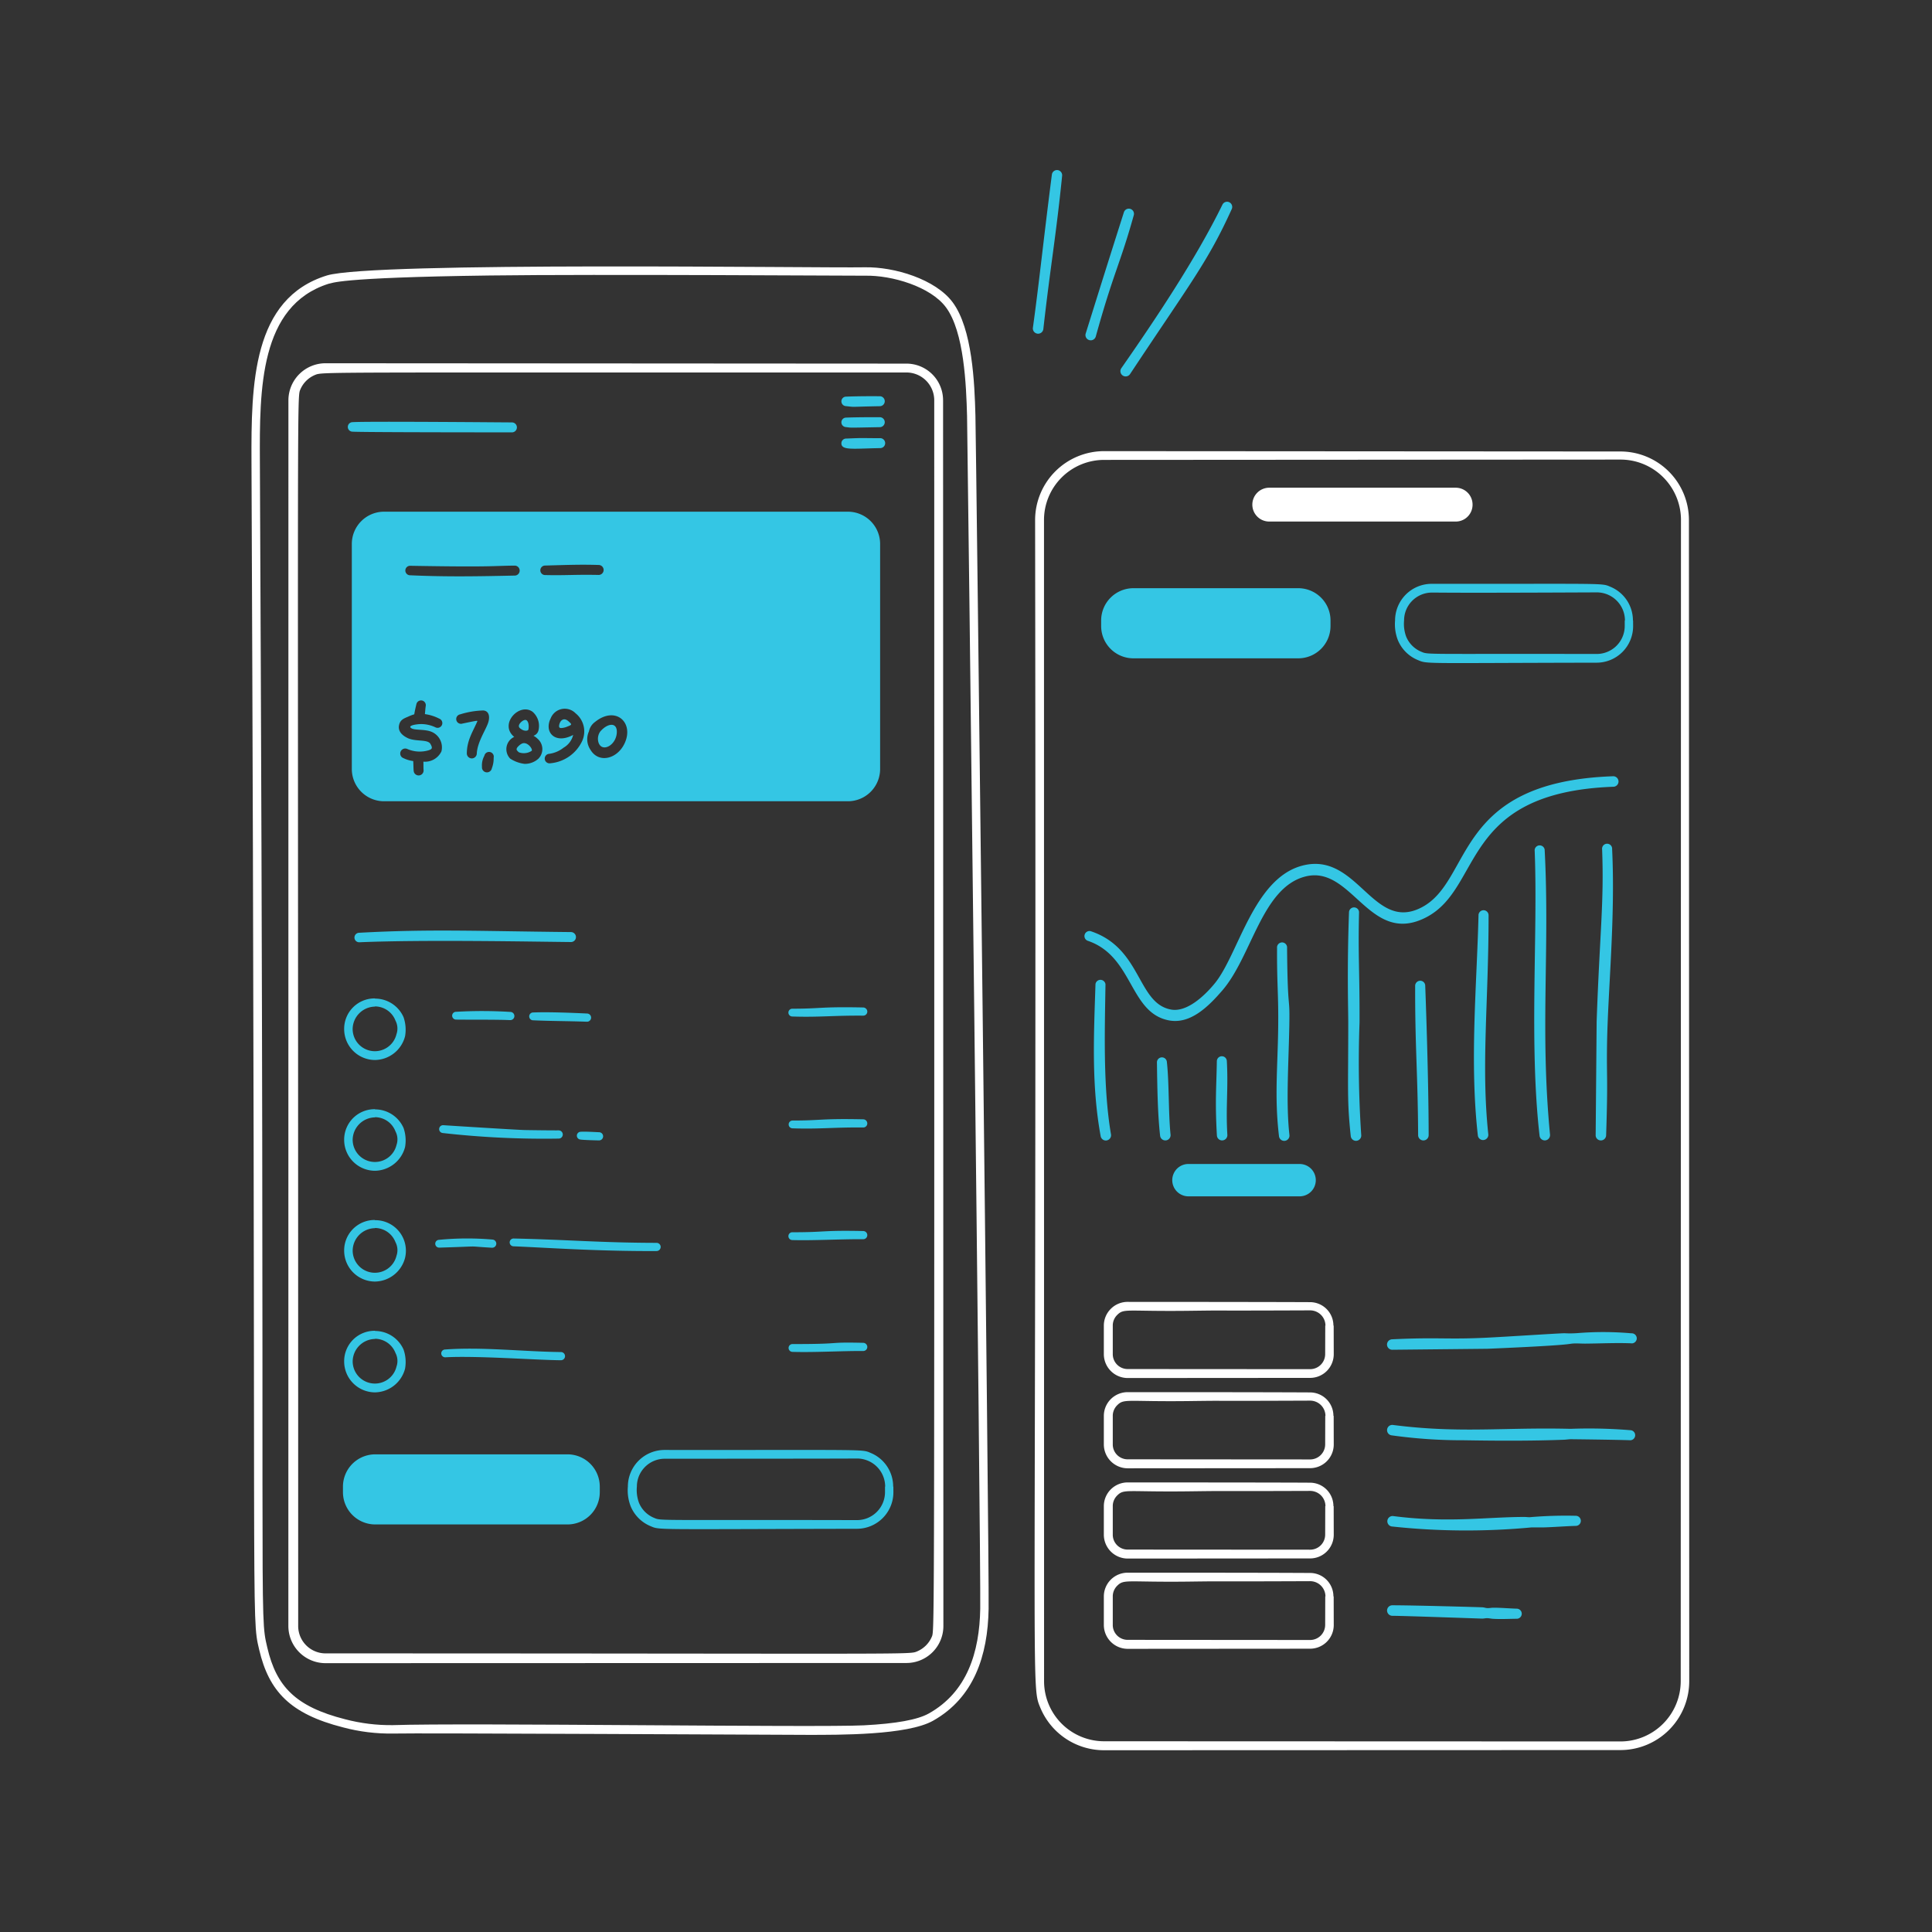 <svg xmlns="http://www.w3.org/2000/svg" width="191" height="191" fill="none"><rect width="100%" height="100%" fill="#333333" stroke="none"/><path fill="#34C6E4" fill-rule="evenodd" d="M111.714 36.988c5.991-9.04 7.701-11.119 10.054-16.31a.513.513 0 0 0-.081-.564.505.505 0 0 0-.553-.137.504.504 0 0 0-.288.266c-2.637 5.387-6.664 11.387-9.99 16.157a.517.517 0 0 0 .136.723.52.52 0 0 0 .722-.135Zm-3.384-3.718c1.769-6.38 2.389-7.098 3.755-11.987a.514.514 0 0 0-.04-.389.513.513 0 0 0-.692-.204.506.506 0 0 0-.246.303c-2.061 6.479-2.527 8.001-3.774 11.98a.514.514 0 0 0 .169.554.527.527 0 0 0 .383.114.529.529 0 0 0 .351-.19.533.533 0 0 0 .094-.181Zm-5.184-.737c.69-6.141 1.268-9.28 1.857-15.153a.513.513 0 0 0-.45-.565.51.51 0 0 0-.564.45c-.846 6.578-1.264 10.726-1.876 15.141a.52.52 0 0 0 1.033.127Z" clip-rule="evenodd"/><path fill="#fff" d="M79.821 171.511c-1.773 0-39.035-.196-40.955-.13-1.67.025-3.337-.18-4.95-.61-5.233-1.329-7.329-3.571-8.292-7.674-.836-3.558-.263-.415-.762-117.46-.033-7.667.083-16.13 7.457-18.404 4.554-1.387 48.586-.722 53.175-.808 2.928-.056 6.99 1.177 8.687 3.46 1.948 2.62 2.166 7.96 2.251 11.212.061 2.166 1.38 113.298 1.303 117.964-.078 4.622-1.456 8.788-5.5 11.057-2.549 1.43-9.233 1.393-12.414 1.393Zm5.564-.943c3.225-.166 5.332-.55 6.445-1.176 3.773-2.116 5.005-6.036 5.077-10.345.077-4.661-1.245-115.77-1.303-117.929-.083-3.029-.284-8.314-2.088-10.738-1.51-2.032-5.32-3.182-8.004-3.124-.6.01-26.49-.16-37.063-.021-15.526.203-15.583.787-15.969.82-6.822 2.17-6.822 10.419-6.788 17.576.567 117.238-.129 113.577.74 117.277.892 3.797 2.76 5.809 7.687 7.06 1.54.405 3.126.6 4.718.581 7.198-.245 42.079.251 46.546.019h.002Z"/><path fill="#fff" d="M93.233 39.575a3.62 3.62 0 0 0-3.624-3.627l-57.423-.036a3.67 3.67 0 0 0-3.673 3.663l-.005 121.174a3.678 3.678 0 0 0 3.678 3.674l57.424-.017a3.652 3.652 0 0 0 3.654-3.654l-.03-121.177Zm-1.105 122.219a2.73 2.73 0 0 1-1.48 1.472c-.775.323-.1.198-58.462.19a2.713 2.713 0 0 1-2.5-1.668 2.705 2.705 0 0 1-.207-1.036c0-122.071-.13-121.408.199-122.214a2.71 2.71 0 0 1 1.466-1.47c.776-.324.22-.224 58.463-.244a2.748 2.748 0 0 1 2.543 1.698c.139.334.21.692.21 1.053.003 122.109.038 121.555-.232 122.219Z"/><path fill="#34C6E4" fill-rule="evenodd" d="M59.295 146.968a3.192 3.192 0 0 0-3.191-3.19H37.096a3.197 3.197 0 0 0-2.947 1.969 3.19 3.19 0 0 0-.244 1.221v.552a3.191 3.191 0 0 0 3.191 3.188h19.009a3.19 3.19 0 0 0 3.19-3.188v-.552Zm29.023 0H88.3a3.591 3.591 0 0 0-2.208-3.323c-.938-.392 0-.284-20.385-.301a3.64 3.64 0 0 0-2.57 1.058 3.633 3.633 0 0 0-1.065 2.566 4.357 4.357 0 0 0 .276 1.943 3.627 3.627 0 0 0 1.968 1.967c.945.389 0 .298 20.4.26a3.61 3.61 0 0 0 3.606-3.617l-.003-.553Zm-.809 0h-.016v.552a2.769 2.769 0 0 1-2.776 2.76c-20.024-.048-19.31.087-20.06-.225a2.73 2.73 0 0 1-1.486-1.485 3.65 3.65 0 0 1-.209-1.602 2.757 2.757 0 0 1 2.747-2.755c18.761-.005 18.913-.023 19.008-.023.366-.001.728.07 1.066.21a2.768 2.768 0 0 1 1.512 1.503c.14.337.213.699.214 1.065ZM35.532 93.154c6.276-.27 17.328-.056 20.909-.023a.49.49 0 0 0 .357-.835.498.498 0 0 0-.344-.15c-9.468-.097-13.974-.313-20.967.07a.471.471 0 0 0-.293.817.471.471 0 0 0 .338.121Zm1.537 5.551a3.006 3.006 0 0 0-3.045 3.029 3.058 3.058 0 0 0 3.045 3.059 3.119 3.119 0 0 0 2.976-2.345c.112-.63.06-1.279-.148-1.884a3.072 3.072 0 0 0-2.824-1.84l-.004-.02Zm0 .791a2.176 2.176 0 0 1 2.026 1.398 1.7 1.7 0 0 1 .1 1.351 2.195 2.195 0 0 1-2.392 1.663 2.197 2.197 0 0 1-1.94-2.173 2.246 2.246 0 0 1 2.203-2.22l.003-.019Zm0 10.16a3.011 3.011 0 0 0-3.045 3.029 3.054 3.054 0 0 0 3.045 3.058 3.124 3.124 0 0 0 2.976-2.343 3.764 3.764 0 0 0-.148-1.884 3.08 3.08 0 0 0-2.824-1.84l-.004-.02Zm0 .791a2.173 2.173 0 0 1 2.026 1.399 1.698 1.698 0 0 1 .103 1.35 2.195 2.195 0 0 1-2.393 1.663 2.2 2.2 0 0 1-1.94-2.174 2.245 2.245 0 0 1 2.204-2.219v-.019Zm0 10.162a3.012 3.012 0 0 0-2.819 1.863c-.152.37-.229.766-.226 1.166a3.056 3.056 0 0 0 3.045 3.058 3.118 3.118 0 0 0 2.976-2.344 3.019 3.019 0 0 0-1.646-3.433 3.012 3.012 0 0 0-1.33-.29v-.02Zm0 .791a2.183 2.183 0 0 1 2.026 1.399 1.7 1.7 0 0 1 .103 1.35 2.201 2.201 0 0 1-2.392 1.663 2.197 2.197 0 0 1-1.94-2.174 2.24 2.24 0 0 1 2.203-2.22v-.018Zm0 10.163a3.018 3.018 0 0 0-2.159.874 3.011 3.011 0 0 0-.886 2.155 3.058 3.058 0 0 0 3.045 3.059 3.125 3.125 0 0 0 2.976-2.346 3.75 3.75 0 0 0-.148-1.884 3.081 3.081 0 0 0-2.824-1.839l-.004-.019Zm0 .79a2.179 2.179 0 0 1 2.026 1.399 1.698 1.698 0 0 1 .103 1.35 2.195 2.195 0 0 1-2.392 1.663 2.197 2.197 0 0 1-1.94-2.173 2.244 2.244 0 0 1 2.203-2.22v-.019ZM83.634 40.15c1.01.113.224.065 3.369.007a.493.493 0 0 0-.013-.985c-.096 0-1.935-.019-3.327.04a.466.466 0 0 0-.482.454.474.474 0 0 0 .453.485Zm0 2.074c.65.072.038.067 3.369.006a.493.493 0 0 0-.013-.985c-.093 0-2.17-.009-3.327.04a.468.468 0 0 0-.355.789.48.48 0 0 0 .326.15Zm3.369 2.077a.49.49 0 0 0 .463-.691.495.495 0 0 0-.476-.293c-2.044.007-1.285-.047-3.327.04a.467.467 0 0 0-.482.453c-.017.738 1.117.54 3.822.491Zm-52.148-1.626c.84.066 13.99.066 15.754.07a.492.492 0 0 0 0-.985c-.574 0-14.368-.124-15.754-.024a.47.47 0 0 0 0 .94Zm10.237 58.123c1.28.019 3.94-.01 5.335.051a.403.403 0 0 0 .426-.382.404.404 0 0 0-.381-.426 45.247 45.247 0 0 0-5.386-.013.383.383 0 0 0-.267.66.387.387 0 0 0 .273.11Zm7.565.068c1.777.083 3.437.071 5.36.142a.415.415 0 0 0 .156-.024.418.418 0 0 0 .228-.21.408.408 0 0 0-.071-.445.407.407 0 0 0-.281-.13c-4.007-.193-5.156-.103-5.366-.105a.388.388 0 0 0-.026.772Zm-8.887 11.145c3.808.43 7.64.614 11.471.551a.413.413 0 0 0 .156-.033.409.409 0 0 0 .24-.382.408.408 0 0 0-.416-.397c-.56.006-2.846-.019-3.413-.034-.757-.021-7.495-.441-7.973-.478a.403.403 0 0 0-.283.09.385.385 0 0 0-.136.264.387.387 0 0 0 .353.419Zm13.64.649c.35.049 1.46.074 1.813.083a.405.405 0 0 0 .026-.809c-.083 0-1.444-.083-1.827-.046a.375.375 0 0 0-.275.109.382.382 0 0 0-.008.545.39.39 0 0 0 .27.117l.002.001Zm-13.973 10.681c4.72-.14 2.243-.16 5.194.01a.403.403 0 0 0 .058-.806 28.92 28.92 0 0 0-5.297.027.385.385 0 0 0 .045.769Zm7.325-.131c3.342.137 8.237.494 14.133.47a.41.41 0 0 0 .388-.249.401.401 0 0 0-.234-.535.383.383 0 0 0-.16-.025c-5.6-.014-8.562-.307-14.107-.431a.384.384 0 1 0-.02.77Zm-6.757 10.975c3.117-.173 8.922.268 11.447.29a.404.404 0 1 0 .006-.809c-3.781-.045-7.817-.527-11.504-.249a.385.385 0 0 0-.33.408.388.388 0 0 0 .38.36Zm34.317-33.693c2.658.089 4.143-.112 7.012-.083a.412.412 0 0 0 .288-.114.397.397 0 0 0 .002-.57.413.413 0 0 0-.284-.125c-4.285-.089-4.135.124-7.006.122a.385.385 0 0 0-.012.77Zm0 11.055c2.777.091 4.054-.113 7.012-.083a.393.393 0 0 0 .288-.114.397.397 0 0 0 .12-.285.409.409 0 0 0-.402-.409c-4.27-.089-4.08.124-7.006.121a.386.386 0 0 0-.012.77Zm0 11.046c1.98.065 4.87-.105 7.012-.083a.398.398 0 0 0 .377-.245.408.408 0 0 0-.37-.564c-4.213-.083-3.572.124-7.006.121a.385.385 0 1 0-.012.771Zm0 11.053c2.22.071 4.964-.105 7.012-.083a.412.412 0 0 0 .288-.115.4.4 0 0 0 .002-.571.412.412 0 0 0-.284-.124c-3.89-.087-1.673.126-7.006.122a.386.386 0 0 0-.012.771ZM56.192 71.3c-.431-.388-.807-.115-.906.36-.07.339.114.345.408.29.11-.019.216-.049.319-.09.576-.225.553-.222.18-.56Zm-4.613 2.223c-.09.046-.175.104-.25.173-.191.172-.365.37-.172.54.046.056.1.105.16.145a1.422 1.422 0 0 0 1.238-.147c.17-.144-.437-.989-.976-.711Zm.019-1.395c.249.154.619.15.644-.024.05-.282.044-.734-.19-.897-.215-.155-.713.249-.754.527-.026.197.14.291.3.394Zm7.74.195a1.246 1.246 0 0 0-.153 1.129c.364.946 1.71.238 1.793-1.004.07-1.08-.899-.991-1.64-.125Z" clip-rule="evenodd"/><path fill="#34C6E4" fill-rule="evenodd" d="M83.82 50.586H37.973a3.192 3.192 0 0 0-3.192 3.19v22.25a3.192 3.192 0 0 0 3.192 3.188h45.845a3.191 3.191 0 0 0 3.192-3.189V53.773a3.19 3.19 0 0 0-3.192-3.187Zm-43.235 5.349c8.162.145 8.103 0 10.318-.018a.493.493 0 0 1 .019.984c-3.85.083-6.791.132-10.368-.028a.47.47 0 1 1 .031-.938Zm.115 16.079c.349.181 1.186.078 1.827.284a1.665 1.665 0 0 1 1.116 1.978 1.794 1.794 0 0 1-1.786 1.022c.01.146 0 .67.018.815a.49.49 0 1 1-.977.112c-.025-.2-.027-.783-.047-.986a3.166 3.166 0 0 1-1.08-.345.494.494 0 0 1 .504-.845c.66.286 1.398.332 2.087.129.338-.113.443-.196.191-.63-.278-.503-1.55-.182-2.34-.627-.74-.386-.843-.872-.76-1.237.106-.516.463-.652.887-.83.2-.095.406-.174.617-.237.047-.333.13-.665.206-.989a.47.47 0 1 1 .925.171c-.039.263-.053.531-.083.798.493.068.97.218 1.412.445a.47.47 0 1 1-.37.862 3.284 3.284 0 0 0-1.454-.321c-.534.015-1.368.165-.893.43Zm5.928 2.964a.499.499 0 0 1-.478-.508c.015-1.336.64-2.202 1.052-3.192-.083-.025-.01-.052-1.495.258a.47.47 0 1 1-.217-.913 8.335 8.335 0 0 1 2.284-.385c.536.037.655.54.53 1.06-.178.738-1.11 1.993-1.168 3.205a.499.499 0 0 1-.508.475Zm2.175-.06c.01.353-.05.704-.178 1.033a.493.493 0 0 1-.976-.134 1.97 1.97 0 0 1 .236-1.1.47.47 0 1 1 .918.201Zm4.415.095a1.984 1.984 0 0 1-1.352.504c-.51-.06-1-.239-1.43-.522a1.338 1.338 0 0 1 .403-2.146.757.757 0 0 1-.083-.067c-1.388-1.27.624-3.355 1.902-2.409a1.85 1.85 0 0 1 .56 1.892.737.737 0 0 1-.479.472c.15.08.288.18.41.299a1.347 1.347 0 0 1 .07 1.977Zm4.346-1.776a3.85 3.85 0 0 1-3.216 2.226.47.47 0 0 1-.05-.939 2.912 2.912 0 0 0 1.422-.61 1.981 1.981 0 0 0 .944-1.26c-1.751.95-2.907-.232-2.227-1.629a1.495 1.495 0 0 1 2.464-.51 2.297 2.297 0 0 1 .663 2.722Zm-3.676-16.386a.47.47 0 0 1 0-.94c2.265-.063 3.548-.113 5.29-.057a.493.493 0 1 1-.026.985c-2.282-.047-3.24.059-5.264.012Zm7.842 16.677c-.735 1.523-2.548 1.96-3.356.597a1.864 1.864 0 0 1-.147-1.827c.076-.371.287-.7.594-.921 2.045-1.652 3.916.07 2.91 2.151Z" clip-rule="evenodd"/><path fill="#fff" fill-rule="evenodd" d="M166.969 51.412a6.775 6.775 0 0 0-6.774-6.778l-51.046-.033a6.822 6.822 0 0 0-6.817 6.81c.167 117.408-.468 115.036.513 117.409a6.821 6.821 0 0 0 6.304 4.211l51.046-.017a6.808 6.808 0 0 0 6.805-6.805l-.031-114.797Zm-.787 0-.024 114.798a5.963 5.963 0 0 1-1.752 4.208 5.96 5.96 0 0 1-4.211 1.744l-51.046-.018a5.94 5.94 0 0 1-5.931-5.934l-.007-114.798a5.947 5.947 0 0 1 5.938-5.946l51.046-.032a5.982 5.982 0 0 1 5.989 5.978h-.002Z" clip-rule="evenodd"/><path fill="#fff" fill-rule="evenodd" d="M131.824 131.052a2.32 2.32 0 0 0-.674-1.638 2.32 2.32 0 0 0-1.635-.682c-.997 0-1.426-.018-18.033-.026a2.336 2.336 0 0 0-1.664.685 2.336 2.336 0 0 0-.691 1.661v2.824a2.362 2.362 0 0 0 2.359 2.357l18.033-.013a2.329 2.329 0 0 0 1.654-.687 2.357 2.357 0 0 0 .683-1.657l-.007-2.824h-.025Zm-.808 0-.008 2.824a1.487 1.487 0 0 1-1.495 1.481l-18.033-.012a1.472 1.472 0 0 1-1.47-1.469v-2.824a1.466 1.466 0 0 1 .428-1.045c.689-.692.877-.343 7.104-.42 4.853-.061 0 .005 11.974-.043a1.531 1.531 0 0 1 1.072.439c.141.14.254.306.33.49.078.183.117.38.118.579h-.02Zm.808 8.924a2.324 2.324 0 0 0-.674-1.638 2.323 2.323 0 0 0-1.635-.682c-2.027-.009-5.252-.027-18.033-.026a2.361 2.361 0 0 0-1.664.685 2.345 2.345 0 0 0-.691 1.661v2.824a2.364 2.364 0 0 0 2.359 2.358l18.033-.013a2.34 2.34 0 0 0 2.337-2.345l-.007-2.824h-.025Zm-.808 0-.008 2.824a1.49 1.49 0 0 1-1.495 1.482l-18.033-.013a1.467 1.467 0 0 1-1.47-1.469v-2.824a1.472 1.472 0 0 1 .428-1.044c.696-.699.924-.344 7.104-.421 4.702-.059.005.008 11.974-.042a1.514 1.514 0 0 1 1.52 1.507h-.02Zm.808 8.924a2.32 2.32 0 0 0-1.424-2.142 2.338 2.338 0 0 0-.885-.178c-1.294-.005-1.441-.019-18.033-.026a2.36 2.36 0 0 0-1.664.685 2.346 2.346 0 0 0-.691 1.661v2.824a2.362 2.362 0 0 0 2.359 2.357l18.033-.013a2.329 2.329 0 0 0 1.654-.688 2.342 2.342 0 0 0 .683-1.656l-.007-2.824h-.025Zm-.808 0-.008 2.824a1.487 1.487 0 0 1-1.495 1.481l-18.033-.012a1.467 1.467 0 0 1-1.47-1.469V148.9a1.466 1.466 0 0 1 .428-1.045c.689-.692.878-.343 7.104-.42 4.791-.06.044 0 11.974-.042.198-.001.396.037.579.113a1.496 1.496 0 0 1 .823.815c.078.184.117.38.118.579h-.02Zm.808 8.924a2.324 2.324 0 0 0-.674-1.638 2.307 2.307 0 0 0-1.635-.681c-2.154-.01-5.059-.028-18.033-.027a2.36 2.36 0 0 0-1.664.685 2.35 2.35 0 0 0-.691 1.661v2.824a2.362 2.362 0 0 0 2.359 2.358l18.033-.013a2.34 2.34 0 0 0 2.337-2.345l-.007-2.824h-.025Zm-.808 0-.008 2.824a1.49 1.49 0 0 1-1.495 1.483l-18.033-.014a1.467 1.467 0 0 1-1.47-1.469v-2.824a1.475 1.475 0 0 1 .428-1.044c.696-.699.924-.344 7.104-.421 4.702-.059.005.008 11.974-.042a1.516 1.516 0 0 1 1.52 1.507h-.02Zm14.563-107.935a1.664 1.664 0 0 0-1.672-1.673h-18.465a1.674 1.674 0 0 0-1.159 2.842c.306.313.722.493 1.159.503h18.465a1.658 1.658 0 0 0 1.547-1.03c.084-.204.127-.422.125-.642Z" clip-rule="evenodd"/><path fill="#34C6E4" fill-rule="evenodd" d="M131.536 61.34a3.19 3.19 0 0 0-3.19-3.19h-16.295a3.192 3.192 0 0 0-3.19 3.19v.553a3.19 3.19 0 0 0 3.19 3.19h16.295a3.19 3.19 0 0 0 3.19-3.19v-.554Zm29.913-.001h-.016a3.596 3.596 0 0 0-2.209-3.322c-.926-.39-.112-.286-17.671-.299a3.616 3.616 0 0 0-2.569 1.057 3.634 3.634 0 0 0-1.066 2.565 4.36 4.36 0 0 0 .277 1.945 3.633 3.633 0 0 0 1.968 1.966c.997.41.291.294 17.684.263a3.61 3.61 0 0 0 3.605-3.62l-.003-.555Zm-.806 0h-.02v.554a2.77 2.77 0 0 1-2.773 2.759c-17.294-.032-16.611.083-17.347-.223a2.755 2.755 0 0 1-1.485-1.486 3.651 3.651 0 0 1-.209-1.604 2.755 2.755 0 0 1 2.747-2.756c1.208 0 2.141.046 16.294-.02a2.786 2.786 0 0 1 2.795 2.776h-.002Zm-30.562 55.334a1.605 1.605 0 0 0-.467-1.131 1.606 1.606 0 0 0-1.131-.469h-10.955a1.595 1.595 0 0 0-1.511.979 1.591 1.591 0 0 0 0 1.241 1.588 1.588 0 0 0 .888.867c.198.078.409.117.623.112h10.955a1.606 1.606 0 0 0 1.131-.469 1.605 1.605 0 0 0 .467-1.13ZM107.5 92.995c4.56 1.515 4.113 7.129 8.063 7.882 2.112.402 3.896-1.354 5.298-2.985 2.906-3.386 3.896-10.133 8.175-11.236 4.641-1.2 6.341 6.94 11.96 4.031 5.639-2.92 3.295-12.333 18.477-12.907a.52.52 0 1 0-.038-1.037c-15.863.568-13.786 10.365-18.936 12.986-4.79 2.44-6.296-5.574-11.746-4.153-4.851 1.268-6.308 8.789-8.674 11.66-1.016 1.232-2.754 2.861-4.319 2.568-3.358-.626-2.876-6.085-7.951-7.752a.5.5 0 0 0-.573.332.496.496 0 0 0 .261.608l.003.003Zm.801 4.298c-.166 5.115-.407 9.983.51 15.021a.504.504 0 0 0 .072.191.51.51 0 0 0 .53.238.52.52 0 0 0 .419-.608c-.776-4.562-.62-9.991-.542-14.82a.494.494 0 0 0-.159-.314.496.496 0 0 0-.83.292Zm6.076 7.764c.032 2.272.065 5.021.313 7.22a.523.523 0 0 0 .188.35.509.509 0 0 0 .18.094.516.516 0 0 0 .646-.348.509.509 0 0 0 .019-.202c-.222-2.169-.13-5.055-.364-7.179a.49.49 0 0 0-.524-.458.493.493 0 0 0-.458.523Zm5.921-.133c-.036 2.491-.191 3.929.007 7.332a.513.513 0 0 0 .173.357c.051.045.111.08.175.103a.525.525 0 0 0 .556-.149.522.522 0 0 0 .129-.374c-.166-2.729.1-4.554-.051-7.284a.5.5 0 0 0-.309-.452.496.496 0 0 0-.68.467Z" clip-rule="evenodd"/><path fill="#34C6E4" fill-rule="evenodd" d="M126.252 93.728c-.023 3.592.152 4.552.111 7.874-.051 3.958-.375 6.86.077 10.692a.52.52 0 1 0 1.032-.114c-.338-3.049-.093-6.728-.013-10.561.077-3.64-.154-1.009-.218-7.89a.507.507 0 0 0-.122-.391.492.492 0 0 0-.373-.169.504.504 0 0 0-.373.169.496.496 0 0 0-.121.39Zm7.114-3.592c-.204 5.609-.077 9.565-.076 10.933 0 6.862-.129 7.684.249 11.258a.52.52 0 0 0 1.034-.11c-.248-3.71-.303-7.43-.167-11.146.016-5.15-.153-6.51-.048-10.904a.498.498 0 0 0-.99-.03h-.002Zm6.539 7.328c-.019 6.036.26 8.617.294 14.763.001.138.057.27.155.368a.52.52 0 0 0 .885-.373c-.008-6.188-.336-14.673-.339-14.767a.495.495 0 0 0-.853-.345.499.499 0 0 0-.143.354h.001Zm6.263-6.984c-.171 6.986-.89 14.474-.063 21.801a.521.521 0 0 0 1.033-.113c-.725-6.811.025-13.035.025-21.677a.498.498 0 1 0-.996-.013l.001.002Zm5.55-6.44c.336 8.284-.562 19.091.486 28.239.015.136.083.26.189.347a.525.525 0 0 0 .379.113.53.53 0 0 0 .35-.19.53.53 0 0 0 .115-.382c-.997-10.377-.01-18.18-.53-28.174a.5.5 0 0 0-.515-.418.496.496 0 0 0-.474.464v.002Zm6.67-.05c.197 5.289-.228 8.117-.542 16.993l-.096 11.224a.505.505 0 0 0 .301.491.516.516 0 0 0 .569-.095.52.52 0 0 0 .164-.363c.191-5.813.039-5.612.09-8.987.083-5.354.831-12.43.503-19.302a.505.505 0 0 0-.136-.386.504.504 0 0 0-.38-.153.496.496 0 0 0-.462.369.51.51 0 0 0-.011.21Zm-8.396 75.047c-.787-.022-1.573-.098-2.361-.096-.198 0-.394.049-.592.039-.15-.008-.292-.058-.442-.077-.35-.021-6.758-.2-8.945-.203a.519.519 0 0 0-.375.884.519.519 0 0 0 .366.156c1.279.008 8.881.281 8.922.279.15-.008.295-.044.446-.044.2 0 .393.052.593.064.791.047 1.585 0 2.378-.006a.5.5 0 0 0 .01-.996Zm5.814-9.184a41.964 41.964 0 0 0-4.596.141c-.171 0-.34-.027-.512-.026-3.726 0-7.532.612-12.982-.089a.519.519 0 0 0-.135 1.028 68.67 68.67 0 0 0 13.809.096h1.176c1.094-.031 2.179-.124 3.257-.153a.499.499 0 0 0-.016-.996l-.001-.001Zm5.436-8.457a49.836 49.836 0 0 0-5.974-.14c-6.683-.166-10.929.467-17.559-.383a.524.524 0 0 0-.382.103.505.505 0 0 0-.132.152.525.525 0 0 0 .038.574.514.514 0 0 0 .344.198c2.357.33 4.735.493 7.116.486 3.304.054 6.617.074 9.923-.052.221-.008.437-.044.658-.051.083 0 4.828.054 5.913.103a.499.499 0 0 0 .055-.99Zm.036-9.584a31.773 31.773 0 0 0-5.316-.02 9.71 9.71 0 0 1-1.299.013c-.552.006-5.766.348-7.669.44-4.027.195-4.725-.06-9.374.16a.532.532 0 0 0-.36.165.553.553 0 0 0-.105.172.514.514 0 0 0 .134.559.51.51 0 0 0 .371.137l9.385-.096c8.538-.361 7.961-.498 8.534-.523.377-.018.755.015 1.134.013 1.508-.01 3.015-.091 4.518-.032a.486.486 0 0 0 .396-.103.5.5 0 0 0 .186-.364.503.503 0 0 0-.534-.521h-.001Z" clip-rule="evenodd"/></svg>